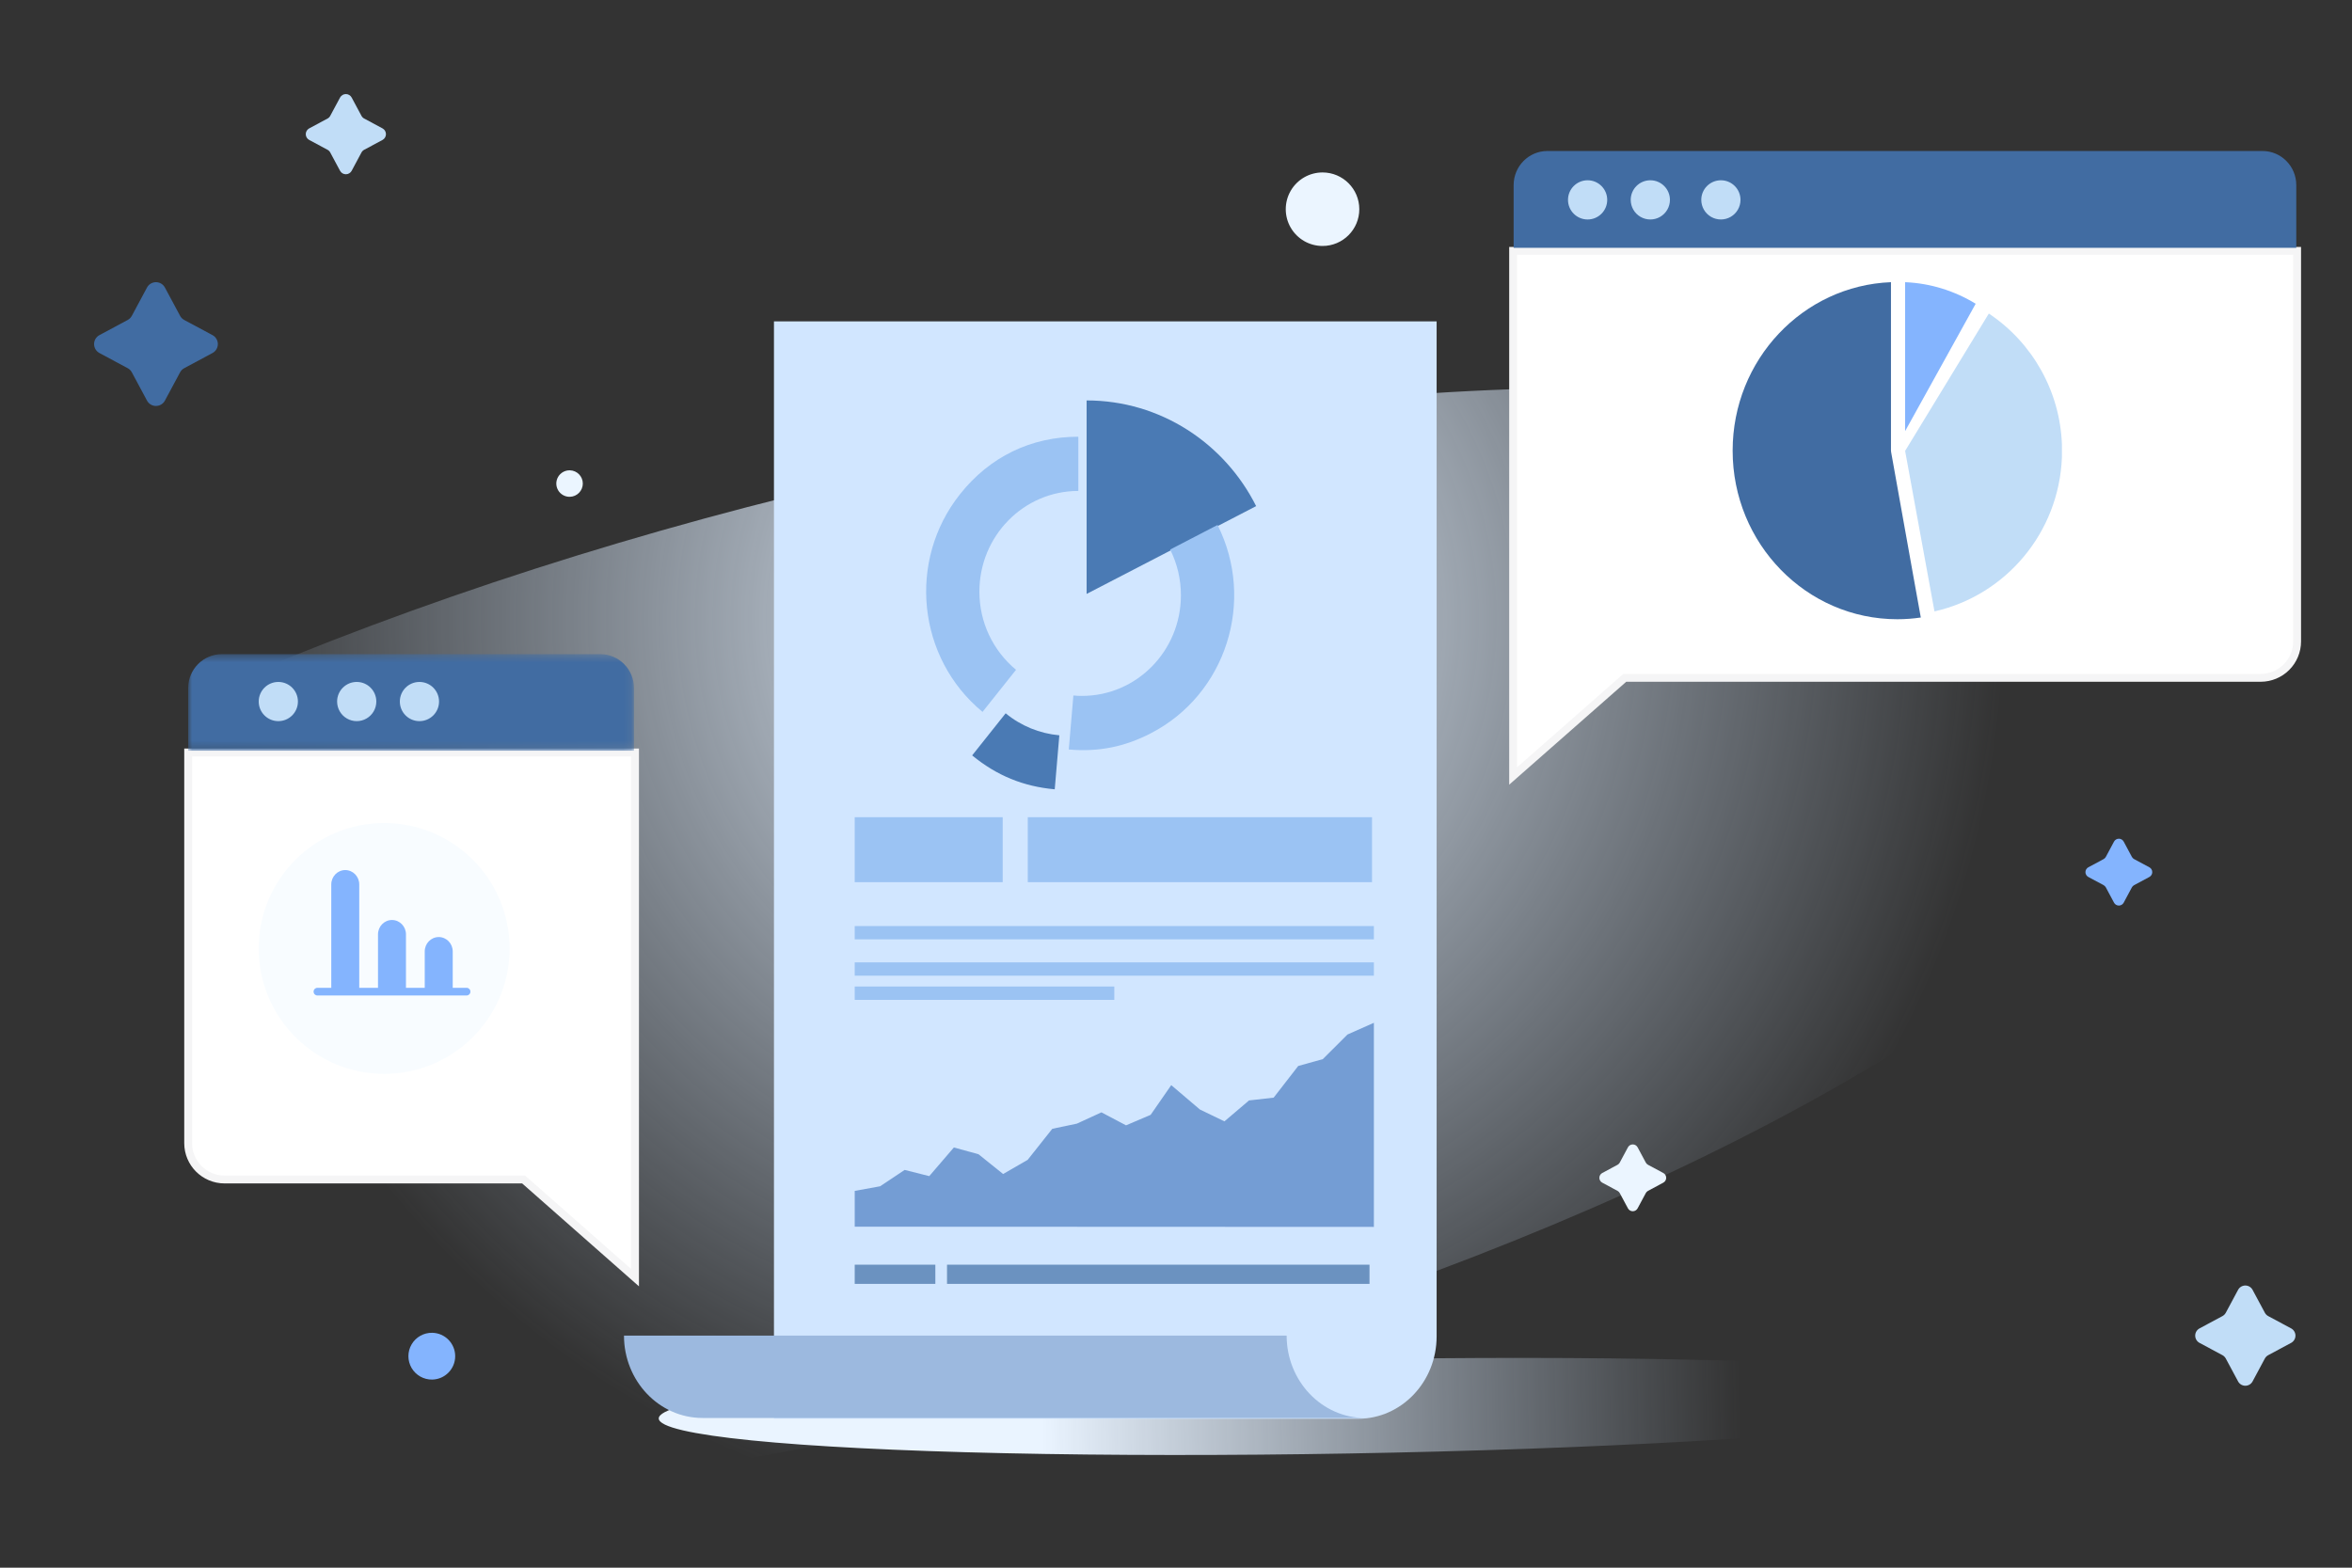 <?xml version="1.0" encoding="UTF-8"?>
<svg width="300px" height="200px" viewBox="0 0 300 200" version="1.1" xmlns="http://www.w3.org/2000/svg" xmlns:xlink="http://www.w3.org/1999/xlink">
    <rect x="0" y="0" width="300" height="200" fill="#333333" stroke="none"/>
    <!-- Generator: Sketch 52.2 (67145) - http://www.bohemiancoding.com/sketch -->
    <title>producto-informes</title>
    <desc>Created with Sketch.</desc>
    <defs>
        <radialGradient cx="59.76%" cy="20.76%" fx="59.76%" fy="20.76%" r="97.315%" gradientTransform="translate(0.598,0.208),scale(0.34,1),rotate(14.223),translate(-0.598,-0.208)" id="radialGradient-1">
            <stop stop-color="#EAF4FF" offset="0%"></stop>
            <stop stop-color="#D1E6FF" stop-opacity="0" offset="100%"></stop>
        </radialGradient>
        <linearGradient x1="27.581%" y1="50%" x2="78.623%" y2="50%" id="linearGradient-2">
            <stop stop-color="#EAF4FF" offset="0%"></stop>
            <stop stop-color="#D1E6FF" stop-opacity="0" offset="100%"></stop>
        </linearGradient>
        <polygon id="path-3" points="0 0.455 56.868 0.455 56.868 12.765 0 12.765"></polygon>
    </defs>
    <g id="producto-informes" stroke="none" stroke-width="1" fill="none" fill-rule="evenodd">
        <g transform="translate(-70, 12)" id="Clipped">
            <g transform="translate(0, 8)" fill="url(#radialGradient-1)">
                <ellipse id="Oval" transform="translate(185.099, 101.051) rotate(-14) translate(-185.099, -101.051) " cx="185.099" cy="101.051" rx="175" ry="59.5"></ellipse>
            </g>
            <g transform="translate(153, 159)" fill="url(#linearGradient-2)">
                <ellipse id="Oval" transform="translate(89.012, 8.431) rotate(-1) translate(-89.012, -8.431) " cx="89.012" cy="8.431" rx="88" ry="6"></ellipse>
            </g>
            <g transform="translate(82, 0)">
                <g id="Group">
                    <path d="M156.69,19.38 C155.014,19.38 153.466,18.486 152.628,17.035 C151.791,15.584 151.791,13.796 152.628,12.345 C153.466,10.894 155.014,10 156.69,10 C159.28,10 161.38,12.1 161.38,14.69 C161.38,17.28 159.28,19.38 156.69,19.38 Z M60.689,51.38 C60.076,51.395 59.502,51.076 59.191,50.547 C58.88,50.018 58.88,49.363 59.191,48.834 C59.502,48.305 60.076,47.986 60.689,48.001 C61.606,48.023 62.338,48.773 62.338,49.691 C62.338,50.608 61.606,51.358 60.689,51.38 Z" id="Shape" fill="#EBF5FF" fill-rule="nonzero"></path>
                    <path d="M43.132,164 C42.053,164.02 41.047,163.456 40.502,162.525 C39.957,161.594 39.956,160.441 40.502,159.509 C41.047,158.578 42.052,158.013 43.131,158.033 C44.757,158.063 46.06,159.39 46.06,161.017 C46.06,162.643 44.757,163.97 43.131,164 L43.132,164 Z" id="Path" fill="#84B4FE"></path>
                    <path d="M198.21,136.603 C198.088,136.538 197.988,136.438 197.922,136.316 L196.879,134.369 C196.757,134.142 196.52,134.001 196.262,134.001 C196.005,134.001 195.768,134.142 195.646,134.369 L194.602,136.316 C194.536,136.438 194.437,136.537 194.315,136.603 L192.37,137.646 C192.142,137.768 192,138.005 192,138.263 C192,138.522 192.142,138.759 192.37,138.881 L194.315,139.925 C194.437,139.99 194.536,140.09 194.602,140.211 L195.646,142.158 C195.768,142.385 196.005,142.526 196.262,142.526 C196.52,142.526 196.757,142.385 196.879,142.158 L197.922,140.211 C197.988,140.09 198.087,139.99 198.209,139.925 L200.155,138.881 C200.383,138.759 200.525,138.522 200.525,138.263 C200.525,138.005 200.383,137.768 200.155,137.646 L198.209,136.603 L198.21,136.603 Z" id="Path" fill="#EBF5FF"></path>
                    <path d="M34.45,3.123 C34.304,3.045 34.185,2.925 34.107,2.779 L32.855,0.443 C32.709,0.17 32.424,0 32.115,0 C31.806,0 31.521,0.17 31.375,0.443 L30.122,2.779 C30.044,2.925 29.925,3.045 29.779,3.123 L27.443,4.376 C27.17,4.522 27,4.807 27,5.116 C27,5.425 27.17,5.71 27.443,5.856 L29.779,7.109 C29.925,7.187 30.044,7.307 30.122,7.453 L31.374,9.789 C31.52,10.062 31.805,10.232 32.114,10.232 C32.424,10.232 32.709,10.062 32.855,9.789 L34.107,7.453 C34.185,7.307 34.305,7.187 34.451,7.109 L36.786,5.857 C37.059,5.711 37.229,5.426 37.229,5.117 C37.229,4.807 37.059,4.522 36.786,4.376 L34.451,3.123 L34.45,3.123 Z M277.314,155.904 C277.132,155.806 276.982,155.656 276.884,155.474 L275.319,152.554 C275.136,152.213 274.781,152.001 274.394,152.001 C274.007,152.001 273.652,152.213 273.469,152.554 L271.903,155.474 C271.805,155.656 271.655,155.806 271.473,155.904 L268.555,157.47 C268.214,157.653 268.001,158.008 268.001,158.395 C268.001,158.783 268.214,159.138 268.555,159.321 L271.474,160.887 C271.655,160.985 271.804,161.135 271.903,161.317 L273.469,164.236 C273.652,164.577 274.007,164.789 274.394,164.789 C274.781,164.789 275.136,164.577 275.319,164.236 L276.884,161.316 C276.983,161.135 277.131,160.986 277.314,160.887 L280.234,159.321 C280.575,159.138 280.788,158.783 280.788,158.395 C280.788,158.008 280.575,157.653 280.234,157.47 L277.314,155.904 Z" id="Shape" fill="#C1DDF7" fill-rule="nonzero"></path>
                    <path d="M11.499,28.82 C11.273,28.7 11.089,28.515 10.969,28.289 L9.035,24.684 C8.81,24.262 8.371,23.999 7.893,23.999 C7.414,23.999 6.975,24.262 6.75,24.684 L4.817,28.289 C4.696,28.515 4.513,28.699 4.287,28.821 L0.683,30.753 C0.262,30.979 -7.59411784e-05,31.418 -7.59411784e-05,31.895 C-7.59411784e-05,32.373 0.262,32.812 0.683,33.038 L4.287,34.972 C4.513,35.092 4.696,35.276 4.817,35.502 L6.75,39.106 C6.975,39.528 7.414,39.791 7.893,39.791 C8.371,39.791 8.81,39.528 9.035,39.106 L10.969,35.502 C11.089,35.276 11.272,35.092 11.499,34.972 L15.103,33.038 C15.524,32.812 15.787,32.373 15.787,31.895 C15.787,31.418 15.524,30.979 15.103,30.753 L11.499,28.821 L11.499,28.82 Z" id="Path" fill="#416CA2"></path>
                    <path d="M260.21,97.602 C260.088,97.537 259.988,97.438 259.923,97.316 L258.88,95.369 C258.758,95.141 258.521,94.999 258.262,94.999 C258.004,94.999 257.767,95.141 257.645,95.369 L256.602,97.316 C256.536,97.437 256.436,97.537 256.315,97.602 L254.368,98.646 C254.141,98.768 254,99.005 254,99.263 C254,99.521 254.141,99.758 254.368,99.88 L256.315,100.925 C256.436,100.99 256.536,101.089 256.602,101.21 L257.645,103.158 C257.767,103.386 258.004,103.528 258.262,103.528 C258.521,103.528 258.758,103.386 258.88,103.158 L259.923,101.21 C259.988,101.088 260.088,100.989 260.21,100.925 L262.155,99.88 C262.382,99.758 262.524,99.521 262.524,99.263 C262.524,99.005 262.382,98.768 262.155,98.646 L260.21,97.602 Z" id="Path" fill="#84B4FE"></path>
                    <g transform="translate(12, 71)">
                        <path d="M57,80 L57,13 L-9.92363308e-07,13 L0,62.832 C-0.002,65.395 2.074,67.474 4.637,67.477 L42.79,67.477 L57,80 Z" id="Path" stroke="#F5F5F6" fill="#FFFFFF"></path>
                        <g id="Clipped">
                            <g>
                                <mask id="mask-4" fill="white">
                                    <use xlink:href="#path-3"></use>
                                </mask>
                                <g id="e"></g>
                                <path d="M4.294,0.455 L52.574,0.455 C54.944,0.455 56.868,2.396 56.868,4.793 L56.868,12.765 L0,12.765 L0,4.793 C0,2.396 1.923,0.455 4.294,0.455" id="Path" fill="#416CA2" mask="url(#mask-4)"></path>
                            </g>
                        </g>
                        <path d="M14,6.5 C14,7.881 12.881,9 11.5,9 C10.119,9 9,7.881 9,6.5 C9,5.119 10.119,4 11.5,4 C12.881,4 14,5.119 14,6.5 M24,6.5 C24,7.393 23.523,8.219 22.749,8.665 C21.976,9.112 21.022,9.112 20.249,8.665 C19.475,8.218 18.999,7.392 18.999,6.499 C18.999,5.118 20.119,3.999 21.5,3.999 C22.881,3.999 24,5.119 24,6.5 M32,6.5 C32,7.881 30.881,9 29.5,9 C28.119,9 27,7.881 27,6.5 C27,5.119 28.119,4 29.5,4 C30.881,4 32,5.119 32,6.5" id="Shape" fill="#C1DDF7" fill-rule="nonzero"></path>
                        <path d="M41,38 C41,46.837 33.836,54 25.001,54 C16.164,54 9,46.837 9,38 C9,29.163 16.164,22 25.001,22 C33.836,22 41,29.163 41,38" id="Path" fill="#F8FCFF"></path>
                        <path d="M35.525,43.023 L33.745,43.023 L33.745,38.381 C33.745,37.369 32.944,36.546 31.961,36.546 C30.976,36.546 30.176,37.369 30.176,38.381 L30.176,43.024 L27.782,43.024 L27.782,36.202 C27.782,35.192 26.982,34.37 25.999,34.37 C25.015,34.37 24.215,35.191 24.215,36.202 L24.215,43.024 L21.823,43.024 L21.823,29.834 C21.823,28.822 21.021,28 20.038,28 C19.054,28 18.255,28.822 18.255,29.834 L18.255,43.023 L16.475,43.023 C16.209,43.027 15.997,43.246 16,43.512 C16,43.781 16.212,44 16.475,44 L35.525,44 C35.787,44 36,43.78 36,43.512 C36.004,43.246 35.791,43.026 35.525,43.022" id="Path" fill="#84B4FE"></path>
                    </g>
                    <g transform="translate(181, 7)">
                        <path d="M0,80 L0,13 L100,13 L100,62.831 C100,64.063 99.51,65.245 98.639,66.116 C97.767,66.987 96.585,67.477 95.353,67.476 L14.24,67.476 L0,80 Z" id="Path" stroke="#F5F5F6" fill="#FFFFFF"></path>
                        <path d="M95.587,0.264 L4.372,0.264 C1.994,0.264 0.066,2.212 0.066,4.614 L0.066,12.612 L99.892,12.612 L99.892,4.615 C99.892,2.212 97.965,0.265 95.587,0.265" id="Path" fill="#416CA2"></path>
                        <path d="M24,6.5 C24,7.394 24.477,8.219 25.251,8.665 C26.025,9.112 26.979,9.111 27.752,8.664 C28.526,8.217 29.002,7.392 29.002,6.498 C29.001,5.117 27.881,3.997 26.5,3.998 C25.119,3.999 23.999,5.119 24,6.5 M15,6.5 C15,7.394 15.477,8.219 16.251,8.666 C17.025,9.112 17.978,9.112 18.752,8.665 C19.526,8.218 20.002,7.393 20.002,6.499 C20.002,5.118 18.882,3.998 17.501,3.998 C16.12,3.998 15,5.118 15,6.499 M7,6.5 C7,7.881 8.12,9.001 9.502,9.001 C10.883,9 12.002,7.88 12.002,6.499 C12.002,5.118 10.882,3.998 9.501,3.998 C8.12,3.998 7,5.118 7,6.499" id="Shape" fill="#C1DDF7" fill-rule="nonzero"></path>
                        <path d="M48.209,38.64 C48.206,38.629 48.211,38.617 48.21,38.607 C48.206,38.579 48.201,38.552 48.2,38.525 C48.2,38.512 48.195,38.502 48.195,38.489 L48.195,17 C36.97,17.44 28,26.89 28,38.49 C28,50.37 37.408,60 49.013,60 C50.027,60 51.024,59.922 52,59.78 C51.676,57.987 51.333,56.08 50.99,54.172 C49.594,46.407 48.209,38.64 48.209,38.64" id="Path" fill="#416CA2"></path>
                        <path d="M50,36 L59,19.75 C56.317,18.117 53.259,17.137 50,17 L50,36 Z" id="Path" fill="#84B4FE"></path>
                        <path d="M60.678,21 L50,38.523 C50.882,43.386 52.548,52.478 53.745,59 C62.803,56.962 69.633,48.983 70,39.33 L70,37.695 C69.752,30.956 66.285,24.746 60.678,21" id="Path" fill="#C1DDF7"></path>
                    </g>
                </g>
            </g>
            <g transform="translate(149, 29)">
                <g id="Group">
                    <path d="M104.243,0 L104.243,129.492 C104.243,135.29 99.753,140 94.223,140 L19.72,140 L19.72,0 L104.243,0 Z" id="Path" fill="#D1E6FF"></path>
                    <path d="M30.02,122.791 L40.304,122.791 L40.304,120.343 L30.021,120.343 L30.02,122.791 Z M41.793,122.791 L95.683,122.791 L95.683,120.343 L41.793,120.343 L41.793,122.791 Z" id="Shape" fill="#6B92C0" fill-rule="nonzero"></path>
                    <polygon id="Path" fill="#749DD4" points="89.728 94.119 86.589 94.993 83.456 99.034 80.317 99.389 77.177 102.059 74.047 100.545 70.393 97.437 67.766 101.227 64.625 102.566 61.49 100.91 58.354 102.351 55.221 103.007 52.08 106.969 48.95 108.777 45.808 106.252 42.668 105.391 39.528 109.046 36.39 108.254 33.257 110.342 30.021 110.93 30.021 115.496 96.241 115.524 96.241 89.485 92.87 90.98"></polygon>
                    <path d="M59.599,10.086 L59.599,34.77 L81.222,23.569 C77.202,15.559 69.032,10.086 59.599,10.086" id="Path" fill="#4A7AB4"></path>
                    <path d="M45.923,34.474 C45.923,27.383 51.568,21.632 58.543,21.632 L58.543,14.714 C52.513,14.714 47.242,17.269 43.458,22.041 C36.715,30.514 37.99,42.946 46.323,49.821 L50.596,44.451 C47.626,41.99 45.912,38.331 45.923,34.474" id="Path" fill="#9BC3F3"></path>
                    <path d="M49.273,50 L45,55.371 C48.127,57.943 51.525,59.336 55.532,59.697 L56.119,52.807 C53.606,52.583 51.22,51.605 49.273,50" id="Path" fill="#4A7AB4"></path>
                    <path d="M76.3,25.971 L70.256,29.109 C71.161,30.921 71.631,32.919 71.627,34.944 C71.627,42.032 65.982,47.781 59.012,47.781 C58.639,47.781 58.271,47.767 57.912,47.726 L57.324,54.617 C61.1,54.951 64.441,54.289 67.82,52.532 C77.376,47.584 81.174,35.694 76.3,25.972 L76.3,25.971 Z M30.02,71.548 L48.895,71.548 L48.895,63.257 L30.021,63.257 L30.02,71.548 Z M52.094,71.548 L96.003,71.548 L96.003,63.257 L52.094,63.257 L52.094,71.548 Z M30.02,78.844 L96.241,78.844 L96.241,77.143 L30.021,77.143 L30.02,78.844 Z M30.02,83.472 L96.241,83.472 L96.241,81.772 L30.021,81.772 L30.02,83.472 Z M30.02,86.557 L63.131,86.557 L63.131,84.857 L30.021,84.857 L30.02,86.557 Z" id="Shape" fill="#9BC3F3" fill-rule="nonzero"></path>
                    <path d="M10.61,139.9 C5.08,139.9 0.59,135.19 0.59,129.39 L85.113,129.39 C85.113,135.19 89.603,139.9 95.136,139.9 L10.611,139.9 L10.61,139.9 Z" id="Path" fill="#9CB9DF"></path>
                </g>
            </g>
        </g>
    </g>
</svg>